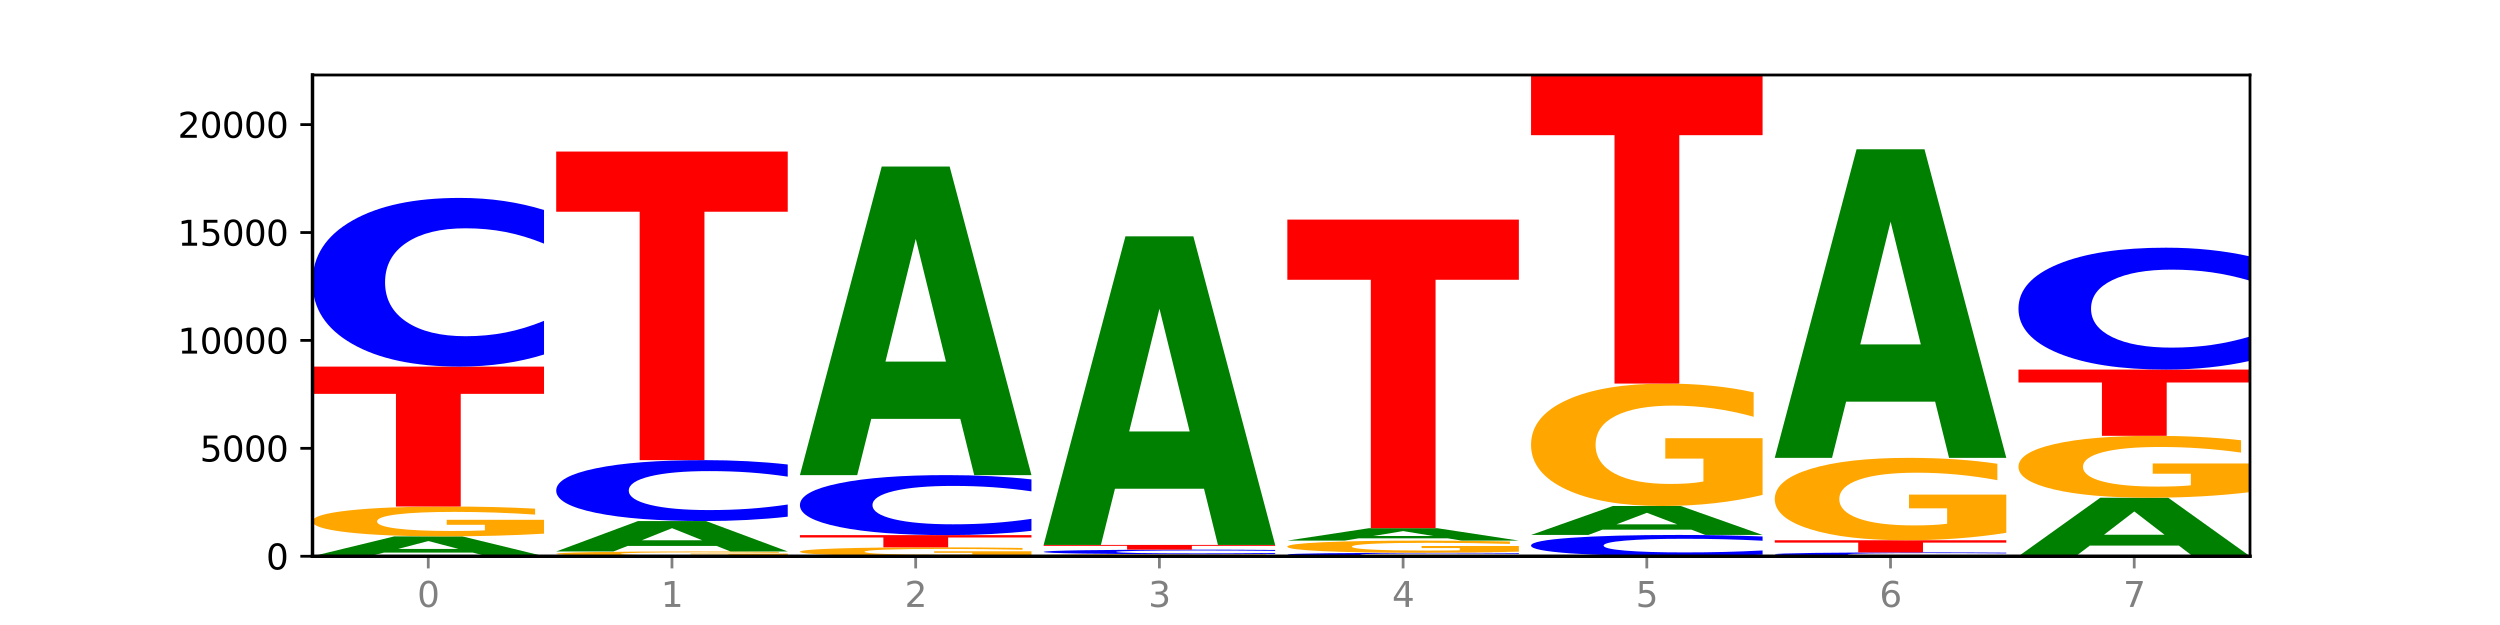 <?xml version="1.0" encoding="utf-8" standalone="no"?>
<!DOCTYPE svg PUBLIC "-//W3C//DTD SVG 1.1//EN"
  "http://www.w3.org/Graphics/SVG/1.1/DTD/svg11.dtd">
<svg xmlns:xlink="http://www.w3.org/1999/xlink" width="720pt" height="180pt" viewBox="0 0 720 180" xmlns="http://www.w3.org/2000/svg" version="1.1">
 <defs>
  <style type="text/css">*{stroke-linejoin: round; stroke-linecap: butt}</style>
 </defs>
 <g id="figure_1">
  <g id="patch_1">
   <path d="M 0 180 
L 720 180 
L 720 0 
L 0 0 
z
" style="fill: #ffffff"/>
  </g>
  <g id="axes_1">
   <g id="patch_2">
    <path d="M 90 160.2 
L 648 160.2 
L 648 21.6 
L 90 21.6 
z
" style="fill: #ffffff"/>
   </g>
   <g id="line2d_1">
    <path d="M 90 160.2 
L 648 160.2 
" clip-path="url(#pc7dc38ebae)" style="fill: none; stroke: #000000; stroke-width: 0.5; stroke-linecap: square"/>
   </g>
   <g id="patch_3">
    <path d="M 136.189 159.157 
L 110.545 159.157 
L 106.496 160.2 
L 90 160.2 
L 113.558 154.475 
L 133.121 154.475 
L 156.679 160.2 
L 140.197 160.2 
L 136.189 159.157 
z
M 114.635 158.095 
L 132.058 158.095 
L 123.36 155.817 
L 114.635 158.095 
z
" clip-path="url(#pc7dc38ebae)" style="fill: #008000"/>
   </g>
   <g id="patch_4">
    <path d="M 156.679 153.697 
Q 149.955 154.086 142.722 154.282 
Q 135.489 154.475 127.778 154.475 
Q 110.353 154.475 100.177 153.317 
Q 90 152.158 90 150.177 
Q 90 148.172 100.356 147.022 
Q 110.727 145.873 128.764 145.873 
Q 135.713 145.873 142.079 146.029 
Q 148.46 146.184 154.109 146.489 
L 154.109 148.204 
Q 148.281 147.811 142.513 147.618 
Q 136.744 147.422 130.946 147.422 
Q 120.216 147.422 114.403 148.137 
Q 108.59 148.849 108.59 150.177 
Q 108.59 151.492 114.194 152.21 
Q 119.798 152.926 130.109 152.926 
Q 132.919 152.926 135.325 152.885 
Q 137.731 152.842 139.643 152.753 
L 139.643 151.143 
L 128.66 151.143 
L 128.66 149.709 
L 156.679 149.709 
L 156.679 153.697 
z
" clip-path="url(#pc7dc38ebae)" style="fill: #ffa600"/>
   </g>
   <g id="patch_5">
    <path d="M 90 105.582 
L 156.679 105.582 
L 156.679 113.44 
L 132.69 113.44 
L 132.69 145.873 
L 114.036 145.873 
L 114.036 113.44 
L 90 113.44 
L 90 105.582 
z
" clip-path="url(#pc7dc38ebae)" style="fill: #ff0000"/>
   </g>
   <g id="patch_6">
    <path d="M 156.679 102.099 
Q 151.102 103.825 145.07 104.699 
Q 139.039 105.582 132.47 105.582 
Q 112.882 105.582 101.441 99.038 
Q 90 92.495 90 81.305 
Q 90 70.075 101.441 63.542 
Q 112.882 56.999 132.47 56.999 
Q 139.039 56.999 145.07 57.882 
Q 151.102 58.755 156.679 60.481 
L 156.679 70.166 
Q 151.051 67.878 145.591 66.814 
Q 140.131 65.75 134.1 65.75 
Q 123.281 65.75 117.082 69.895 
Q 110.899 74.03 110.899 81.305 
Q 110.899 88.551 117.082 92.696 
Q 123.281 96.831 134.1 96.831 
Q 140.131 96.831 145.591 95.767 
Q 151.051 94.693 156.679 92.405 
L 156.679 102.099 
z
" clip-path="url(#pc7dc38ebae)" style="fill: #0000ff"/>
   </g>
   <g id="patch_7">
    <path d="M 226.868 160.076 
Q 220.143 160.138 212.91 160.169 
Q 205.678 160.2 197.967 160.2 
Q 180.542 160.2 170.365 160.015 
Q 160.189 159.83 160.189 159.514 
Q 160.189 159.193 170.545 159.01 
Q 180.916 158.826 198.953 158.826 
Q 205.902 158.826 212.268 158.851 
Q 218.649 158.876 224.298 158.925 
L 224.298 159.199 
Q 218.47 159.136 212.701 159.105 
Q 206.933 159.074 201.135 159.074 
Q 190.405 159.074 184.592 159.188 
Q 178.779 159.302 178.779 159.514 
Q 178.779 159.724 184.383 159.838 
Q 189.987 159.953 200.298 159.953 
Q 203.107 159.953 205.513 159.946 
Q 207.919 159.939 209.832 159.925 
L 209.832 159.668 
L 198.848 159.668 
L 198.848 159.439 
L 226.868 159.439 
L 226.868 160.076 
z
" clip-path="url(#pc7dc38ebae)" style="fill: #ffa600"/>
   </g>
   <g id="patch_8">
    <path d="M 206.377 157.23 
L 180.734 157.23 
L 176.685 158.826 
L 160.189 158.826 
L 183.747 150.062 
L 203.31 150.062 
L 226.868 158.826 
L 210.386 158.826 
L 206.377 157.23 
z
M 184.824 155.603 
L 202.247 155.603 
L 193.549 152.117 
L 184.824 155.603 
z
" clip-path="url(#pc7dc38ebae)" style="fill: #008000"/>
   </g>
   <g id="patch_9">
    <path d="M 226.868 148.804 
Q 221.29 149.428 215.259 149.743 
Q 209.228 150.062 202.659 150.062 
Q 183.07 150.062 171.629 147.699 
Q 160.189 145.335 160.189 141.294 
Q 160.189 137.238 171.629 134.878 
Q 183.07 132.515 202.659 132.515 
Q 209.228 132.515 215.259 132.834 
Q 221.29 133.149 226.868 133.773 
L 226.868 137.27 
Q 221.24 136.444 215.78 136.06 
Q 210.32 135.676 204.289 135.676 
Q 193.47 135.676 187.27 137.173 
Q 181.088 138.666 181.088 141.294 
Q 181.088 143.911 187.27 145.408 
Q 193.47 146.901 204.289 146.901 
Q 210.32 146.901 215.78 146.517 
Q 221.24 146.129 226.868 145.303 
L 226.868 148.804 
z
" clip-path="url(#pc7dc38ebae)" style="fill: #0000ff"/>
   </g>
   <g id="patch_10">
    <path d="M 160.189 43.647 
L 226.868 43.647 
L 226.868 60.979 
L 202.879 60.979 
L 202.879 132.515 
L 184.224 132.515 
L 184.224 60.979 
L 160.189 60.979 
L 160.189 43.647 
z
" clip-path="url(#pc7dc38ebae)" style="fill: #ff0000"/>
   </g>
   <g id="patch_11">
    <path d="M 297.057 159.967 
Q 290.332 160.084 283.099 160.142 
Q 275.866 160.2 268.155 160.2 
Q 250.731 160.2 240.554 159.853 
Q 230.377 159.507 230.377 158.914 
Q 230.377 158.315 240.733 157.971 
Q 251.104 157.627 269.142 157.627 
Q 276.09 157.627 282.457 157.673 
Q 288.838 157.72 294.486 157.811 
L 294.486 158.324 
Q 288.658 158.207 282.89 158.149 
Q 277.122 158.09 271.323 158.09 
Q 260.594 158.09 254.781 158.304 
Q 248.967 158.517 248.967 158.914 
Q 248.967 159.307 254.571 159.522 
Q 260.175 159.736 270.487 159.736 
Q 273.296 159.736 275.702 159.724 
Q 278.108 159.711 280.021 159.685 
L 280.021 159.203 
L 269.037 159.203 
L 269.037 158.774 
L 297.057 158.774 
L 297.057 159.967 
z
" clip-path="url(#pc7dc38ebae)" style="fill: #ffa600"/>
   </g>
   <g id="patch_12">
    <path d="M 230.377 154.115 
L 297.057 154.115 
L 297.057 154.8 
L 273.068 154.8 
L 273.068 157.627 
L 254.413 157.627 
L 254.413 154.8 
L 230.377 154.8 
L 230.377 154.115 
z
" clip-path="url(#pc7dc38ebae)" style="fill: #ff0000"/>
   </g>
   <g id="patch_13">
    <path d="M 297.057 152.876 
Q 291.479 153.49 285.448 153.8 
Q 279.417 154.115 272.848 154.115 
Q 253.259 154.115 241.818 151.787 
Q 230.377 149.458 230.377 145.477 
Q 230.377 141.481 241.818 139.157 
Q 253.259 136.829 272.848 136.829 
Q 279.417 136.829 285.448 137.143 
Q 291.479 137.453 297.057 138.068 
L 297.057 141.513 
Q 291.429 140.699 285.969 140.321 
Q 280.509 139.942 274.477 139.942 
Q 263.658 139.942 257.459 141.417 
Q 251.277 142.888 251.277 145.477 
Q 251.277 148.055 257.459 149.53 
Q 263.658 151.001 274.477 151.001 
Q 280.509 151.001 285.969 150.623 
Q 291.429 150.24 297.057 149.426 
L 297.057 152.876 
z
" clip-path="url(#pc7dc38ebae)" style="fill: #0000ff"/>
   </g>
   <g id="patch_14">
    <path d="M 276.566 120.64 
L 250.922 120.64 
L 246.873 136.829 
L 230.377 136.829 
L 253.935 47.961 
L 273.499 47.961 
L 297.057 136.829 
L 280.574 136.829 
L 276.566 120.64 
z
M 255.012 104.146 
L 272.435 104.146 
L 263.737 68.797 
L 255.012 104.146 
z
" clip-path="url(#pc7dc38ebae)" style="fill: #008000"/>
   </g>
   <g id="patch_15">
    <path d="M 367.245 160.147 
Q 360.521 160.174 353.288 160.187 
Q 346.055 160.2 338.344 160.2 
Q 320.919 160.2 310.743 160.121 
Q 300.566 160.043 300.566 159.908 
Q 300.566 159.772 310.922 159.694 
Q 321.293 159.616 339.33 159.616 
Q 346.279 159.616 352.645 159.626 
Q 359.026 159.637 364.675 159.658 
L 364.675 159.774 
Q 358.847 159.747 353.079 159.734 
Q 347.31 159.721 341.512 159.721 
Q 330.782 159.721 324.969 159.769 
Q 319.156 159.818 319.156 159.908 
Q 319.156 159.997 324.76 160.046 
Q 330.364 160.095 340.675 160.095 
Q 343.485 160.095 345.891 160.092 
Q 348.297 160.089 350.209 160.083 
L 350.209 159.974 
L 339.226 159.974 
L 339.226 159.876 
L 367.245 159.876 
L 367.245 160.147 
z
" clip-path="url(#pc7dc38ebae)" style="fill: #ffa600"/>
   </g>
   <g id="patch_16">
    <path d="M 367.245 159.521 
Q 361.668 159.568 355.636 159.592 
Q 349.605 159.616 343.036 159.616 
Q 323.448 159.616 312.007 159.437 
Q 300.566 159.259 300.566 158.954 
Q 300.566 158.648 312.007 158.47 
Q 323.448 158.292 343.036 158.292 
Q 349.605 158.292 355.636 158.316 
Q 361.668 158.34 367.245 158.387 
L 367.245 158.651 
Q 361.617 158.588 356.157 158.559 
Q 350.697 158.53 344.666 158.53 
Q 333.847 158.53 327.648 158.643 
Q 321.465 158.756 321.465 158.954 
Q 321.465 159.152 327.648 159.265 
Q 333.847 159.377 344.666 159.377 
Q 350.697 159.377 356.157 159.348 
Q 361.617 159.319 367.245 159.257 
L 367.245 159.521 
z
" clip-path="url(#pc7dc38ebae)" style="fill: #0000ff"/>
   </g>
   <g id="patch_17">
    <path d="M 300.566 156.937 
L 367.245 156.937 
L 367.245 157.201 
L 343.256 157.201 
L 343.256 158.292 
L 324.602 158.292 
L 324.602 157.201 
L 300.566 157.201 
L 300.566 156.937 
z
" clip-path="url(#pc7dc38ebae)" style="fill: #ff0000"/>
   </g>
   <g id="patch_18">
    <path d="M 346.755 140.748 
L 321.111 140.748 
L 317.062 156.937 
L 300.566 156.937 
L 324.124 68.069 
L 343.687 68.069 
L 367.245 156.937 
L 350.763 156.937 
L 346.755 140.748 
z
M 325.201 124.254 
L 342.624 124.254 
L 333.926 88.905 
L 325.201 124.254 
z
" clip-path="url(#pc7dc38ebae)" style="fill: #008000"/>
   </g>
   <g id="patch_19">
    <path d="M 437.434 160.128 
Q 431.856 160.164 425.825 160.182 
Q 419.794 160.2 413.225 160.2 
Q 393.636 160.2 382.196 160.065 
Q 370.755 159.93 370.755 159.7 
Q 370.755 159.469 382.196 159.334 
Q 393.636 159.199 413.225 159.199 
Q 419.794 159.199 425.825 159.217 
Q 431.856 159.235 437.434 159.271 
L 437.434 159.47 
Q 431.806 159.423 426.346 159.401 
Q 420.886 159.38 414.855 159.38 
Q 404.036 159.38 397.836 159.465 
Q 391.654 159.55 391.654 159.7 
Q 391.654 159.849 397.836 159.935 
Q 404.036 160.02 414.855 160.02 
Q 420.886 160.02 426.346 159.998 
Q 431.806 159.976 437.434 159.929 
L 437.434 160.128 
z
" clip-path="url(#pc7dc38ebae)" style="fill: #0000ff"/>
   </g>
   <g id="patch_20">
    <path d="M 437.434 158.882 
Q 430.709 159.041 423.476 159.12 
Q 416.244 159.199 408.533 159.199 
Q 391.108 159.199 380.931 158.727 
Q 370.755 158.255 370.755 157.447 
Q 370.755 156.631 381.111 156.162 
Q 391.482 155.694 409.519 155.694 
Q 416.468 155.694 422.834 155.757 
Q 429.215 155.82 434.864 155.945 
L 434.864 156.644 
Q 429.036 156.484 423.267 156.405 
Q 417.499 156.325 411.701 156.325 
Q 400.971 156.325 395.158 156.616 
Q 389.345 156.907 389.345 157.447 
Q 389.345 157.983 394.949 158.276 
Q 400.553 158.568 410.864 158.568 
Q 413.673 158.568 416.079 158.551 
Q 418.485 158.534 420.398 158.498 
L 420.398 157.841 
L 409.414 157.841 
L 409.414 157.257 
L 437.434 157.257 
L 437.434 158.882 
z
" clip-path="url(#pc7dc38ebae)" style="fill: #ffa600"/>
   </g>
   <g id="patch_21">
    <path d="M 416.943 155.041 
L 391.3 155.041 
L 387.251 155.694 
L 370.755 155.694 
L 394.313 152.113 
L 413.876 152.113 
L 437.434 155.694 
L 420.952 155.694 
L 416.943 155.041 
z
M 395.39 154.377 
L 412.813 154.377 
L 404.115 152.953 
L 395.39 154.377 
z
" clip-path="url(#pc7dc38ebae)" style="fill: #008000"/>
   </g>
   <g id="patch_22">
    <path d="M 370.755 63.246 
L 437.434 63.246 
L 437.434 80.577 
L 413.445 80.577 
L 413.445 152.113 
L 394.79 152.113 
L 394.79 80.577 
L 370.755 80.577 
L 370.755 63.246 
z
" clip-path="url(#pc7dc38ebae)" style="fill: #ff0000"/>
   </g>
   <g id="patch_23">
    <path d="M 507.623 159.76 
Q 502.045 159.978 496.014 160.088 
Q 489.983 160.2 483.414 160.2 
Q 463.825 160.2 452.384 159.374 
Q 440.943 158.547 440.943 157.134 
Q 440.943 155.716 452.384 154.891 
Q 463.825 154.065 483.414 154.065 
Q 489.983 154.065 496.014 154.177 
Q 502.045 154.287 507.623 154.505 
L 507.623 155.728 
Q 501.995 155.439 496.535 155.304 
Q 491.075 155.17 485.043 155.17 
Q 474.224 155.17 468.025 155.693 
Q 461.843 156.216 461.843 157.134 
Q 461.843 158.049 468.025 158.573 
Q 474.224 159.095 485.043 159.095 
Q 491.075 159.095 496.535 158.961 
Q 501.995 158.825 507.623 158.536 
L 507.623 159.76 
z
" clip-path="url(#pc7dc38ebae)" style="fill: #0000ff"/>
   </g>
   <g id="patch_24">
    <path d="M 487.132 152.547 
L 461.488 152.547 
L 457.439 154.065 
L 440.943 154.065 
L 464.501 145.73 
L 484.065 145.73 
L 507.623 154.065 
L 491.14 154.065 
L 487.132 152.547 
z
M 465.578 151 
L 483.001 151 
L 474.303 147.684 
L 465.578 151 
z
" clip-path="url(#pc7dc38ebae)" style="fill: #008000"/>
   </g>
   <g id="patch_25">
    <path d="M 507.623 142.539 
Q 500.898 144.134 493.665 144.936 
Q 486.432 145.73 478.721 145.73 
Q 461.297 145.73 451.12 140.98 
Q 440.943 136.231 440.943 128.109 
Q 440.943 119.893 451.299 115.18 
Q 461.67 110.467 479.708 110.467 
Q 486.656 110.467 493.023 111.108 
Q 499.404 111.742 505.052 112.995 
L 505.052 120.024 
Q 499.224 118.414 493.456 117.62 
Q 487.688 116.819 481.889 116.819 
Q 471.16 116.819 465.347 119.747 
Q 459.533 122.668 459.533 128.109 
Q 459.533 133.5 465.137 136.442 
Q 470.741 139.378 481.053 139.378 
Q 483.862 139.378 486.268 139.21 
Q 488.674 139.036 490.587 138.671 
L 490.587 132.072 
L 479.603 132.072 
L 479.603 126.194 
L 507.623 126.194 
L 507.623 142.539 
z
" clip-path="url(#pc7dc38ebae)" style="fill: #ffa600"/>
   </g>
   <g id="patch_26">
    <path d="M 440.943 21.6 
L 507.623 21.6 
L 507.623 38.932 
L 483.634 38.932 
L 483.634 110.467 
L 464.979 110.467 
L 464.979 38.932 
L 440.943 38.932 
L 440.943 21.6 
z
" clip-path="url(#pc7dc38ebae)" style="fill: #ff0000"/>
   </g>
   <g id="patch_27">
    <path d="M 577.811 160.12 
Q 572.234 160.16 566.203 160.18 
Q 560.171 160.2 553.603 160.2 
Q 534.014 160.2 522.573 160.05 
Q 511.132 159.9 511.132 159.644 
Q 511.132 159.387 522.573 159.237 
Q 534.014 159.087 553.603 159.087 
Q 560.171 159.087 566.203 159.108 
Q 572.234 159.128 577.811 159.167 
L 577.811 159.389 
Q 572.183 159.337 566.723 159.312 
Q 561.263 159.288 555.232 159.288 
Q 544.413 159.288 538.214 159.383 
Q 532.031 159.477 532.031 159.644 
Q 532.031 159.81 538.214 159.905 
Q 544.413 160 555.232 160 
Q 561.263 160 566.723 159.975 
Q 572.183 159.951 577.811 159.898 
L 577.811 160.12 
z
" clip-path="url(#pc7dc38ebae)" style="fill: #0000ff"/>
   </g>
   <g id="patch_28">
    <path d="M 511.132 155.594 
L 577.811 155.594 
L 577.811 156.275 
L 553.822 156.275 
L 553.822 159.087 
L 535.168 159.087 
L 535.168 156.275 
L 511.132 156.275 
L 511.132 155.594 
z
" clip-path="url(#pc7dc38ebae)" style="fill: #ff0000"/>
   </g>
   <g id="patch_29">
    <path d="M 577.811 153.447 
Q 571.087 154.52 563.854 155.06 
Q 556.621 155.594 548.91 155.594 
Q 531.486 155.594 521.309 152.398 
Q 511.132 149.202 511.132 143.735 
Q 511.132 138.206 521.488 135.034 
Q 531.859 131.862 549.896 131.862 
Q 556.845 131.862 563.211 132.294 
Q 569.592 132.72 575.241 133.563 
L 575.241 138.294 
Q 569.413 137.211 563.645 136.676 
Q 557.876 136.137 552.078 136.137 
Q 541.348 136.137 535.535 138.108 
Q 529.722 140.073 529.722 143.735 
Q 529.722 147.363 535.326 149.344 
Q 540.93 151.319 551.241 151.319 
Q 554.051 151.319 556.457 151.207 
Q 558.863 151.089 560.775 150.844 
L 560.775 146.402 
L 549.792 146.402 
L 549.792 142.446 
L 577.811 142.446 
L 577.811 153.447 
z
" clip-path="url(#pc7dc38ebae)" style="fill: #ffa600"/>
   </g>
   <g id="patch_30">
    <path d="M 557.321 115.673 
L 531.677 115.673 
L 527.628 131.862 
L 511.132 131.862 
L 534.69 42.995 
L 554.253 42.995 
L 577.811 131.862 
L 561.329 131.862 
L 557.321 115.673 
z
M 535.767 99.18 
L 553.19 99.18 
L 544.492 63.831 
L 535.767 99.18 
z
" clip-path="url(#pc7dc38ebae)" style="fill: #008000"/>
   </g>
   <g id="patch_31">
    <path d="M 627.51 157.13 
L 601.866 157.13 
L 597.817 160.2 
L 581.321 160.2 
L 604.879 143.349 
L 624.442 143.349 
L 648 160.2 
L 631.518 160.2 
L 627.51 157.13 
z
M 605.956 154.003 
L 623.379 154.003 
L 614.681 147.3 
L 605.956 154.003 
z
" clip-path="url(#pc7dc38ebae)" style="fill: #008000"/>
   </g>
   <g id="patch_32">
    <path d="M 648 141.735 
Q 641.275 142.542 634.042 142.947 
Q 626.81 143.349 619.099 143.349 
Q 601.674 143.349 591.497 140.947 
Q 581.321 138.545 581.321 134.438 
Q 581.321 130.283 591.677 127.899 
Q 602.048 125.516 620.085 125.516 
Q 627.034 125.516 633.4 125.84 
Q 639.781 126.16 645.43 126.794 
L 645.43 130.349 
Q 639.602 129.535 633.833 129.133 
Q 628.065 128.728 622.267 128.728 
Q 611.537 128.728 605.724 130.209 
Q 599.911 131.686 599.911 134.438 
Q 599.911 137.164 605.515 138.652 
Q 611.119 140.137 621.43 140.137 
Q 624.239 140.137 626.645 140.052 
Q 629.051 139.964 630.964 139.779 
L 630.964 136.442 
L 619.98 136.442 
L 619.98 133.469 
L 648 133.469 
L 648 141.735 
z
" clip-path="url(#pc7dc38ebae)" style="fill: #ffa600"/>
   </g>
   <g id="patch_33">
    <path d="M 581.321 106.44 
L 648 106.44 
L 648 110.16 
L 624.011 110.16 
L 624.011 125.516 
L 605.356 125.516 
L 605.356 110.16 
L 581.321 110.16 
L 581.321 106.44 
z
" clip-path="url(#pc7dc38ebae)" style="fill: #ff0000"/>
   </g>
   <g id="patch_34">
    <path d="M 648 103.923 
Q 642.422 105.17 636.391 105.801 
Q 630.36 106.44 623.791 106.44 
Q 604.202 106.44 592.762 101.711 
Q 581.321 96.983 581.321 88.897 
Q 581.321 80.782 592.762 76.061 
Q 604.202 71.333 623.791 71.333 
Q 630.36 71.333 636.391 71.971 
Q 642.422 72.602 648 73.849 
L 648 80.847 
Q 642.372 79.194 636.912 78.425 
Q 631.452 77.656 625.421 77.656 
Q 614.602 77.656 608.402 80.651 
Q 602.22 83.639 602.22 88.897 
Q 602.22 94.133 608.402 97.128 
Q 614.602 100.116 625.421 100.116 
Q 631.452 100.116 636.912 99.347 
Q 642.372 98.571 648 96.918 
L 648 103.923 
z
" clip-path="url(#pc7dc38ebae)" style="fill: #0000ff"/>
   </g>
   <g id="matplotlib.axis_1">
    <g id="xtick_1">
     <g id="line2d_2">
      <defs>
       <path id="m38c17004f7" d="M 0 0 
L 0 3.5 
" style="stroke: #808080; stroke-width: 0.8"/>
      </defs>
      <g>
       <use xlink:href="#m38c17004f7" x="123.34" y="160.2" style="fill: #808080; stroke: #808080; stroke-width: 0.8"/>
      </g>
     </g>
     <g id="text_1">
      <!-- 0 -->
      <g style="fill: #808080" transform="translate(120.158 174.798) scale(0.1 -0.1)">
       <defs>
        <path id="DejaVuSans-30" d="M 2034 4250 
Q 1547 4250 1301 3770 
Q 1056 3291 1056 2328 
Q 1056 1369 1301 889 
Q 1547 409 2034 409 
Q 2525 409 2770 889 
Q 3016 1369 3016 2328 
Q 3016 3291 2770 3770 
Q 2525 4250 2034 4250 
z
M 2034 4750 
Q 2819 4750 3233 4129 
Q 3647 3509 3647 2328 
Q 3647 1150 3233 529 
Q 2819 -91 2034 -91 
Q 1250 -91 836 529 
Q 422 1150 422 2328 
Q 422 3509 836 4129 
Q 1250 4750 2034 4750 
z
" transform="scale(0.016)"/>
       </defs>
       <use xlink:href="#DejaVuSans-30"/>
      </g>
     </g>
    </g>
    <g id="xtick_2">
     <g id="line2d_3">
      <g>
       <use xlink:href="#m38c17004f7" x="193.528" y="160.2" style="fill: #808080; stroke: #808080; stroke-width: 0.8"/>
      </g>
     </g>
     <g id="text_2">
      <!-- 1 -->
      <g style="fill: #808080" transform="translate(190.347 174.798) scale(0.1 -0.1)">
       <defs>
        <path id="DejaVuSans-31" d="M 794 531 
L 1825 531 
L 1825 4091 
L 703 3866 
L 703 4441 
L 1819 4666 
L 2450 4666 
L 2450 531 
L 3481 531 
L 3481 0 
L 794 0 
L 794 531 
z
" transform="scale(0.016)"/>
       </defs>
       <use xlink:href="#DejaVuSans-31"/>
      </g>
     </g>
    </g>
    <g id="xtick_3">
     <g id="line2d_4">
      <g>
       <use xlink:href="#m38c17004f7" x="263.717" y="160.2" style="fill: #808080; stroke: #808080; stroke-width: 0.8"/>
      </g>
     </g>
     <g id="text_3">
      <!-- 2 -->
      <g style="fill: #808080" transform="translate(260.536 174.798) scale(0.1 -0.1)">
       <defs>
        <path id="DejaVuSans-32" d="M 1228 531 
L 3431 531 
L 3431 0 
L 469 0 
L 469 531 
Q 828 903 1448 1529 
Q 2069 2156 2228 2338 
Q 2531 2678 2651 2914 
Q 2772 3150 2772 3378 
Q 2772 3750 2511 3984 
Q 2250 4219 1831 4219 
Q 1534 4219 1204 4116 
Q 875 4013 500 3803 
L 500 4441 
Q 881 4594 1212 4672 
Q 1544 4750 1819 4750 
Q 2544 4750 2975 4387 
Q 3406 4025 3406 3419 
Q 3406 3131 3298 2873 
Q 3191 2616 2906 2266 
Q 2828 2175 2409 1742 
Q 1991 1309 1228 531 
z
" transform="scale(0.016)"/>
       </defs>
       <use xlink:href="#DejaVuSans-32"/>
      </g>
     </g>
    </g>
    <g id="xtick_4">
     <g id="line2d_5">
      <g>
       <use xlink:href="#m38c17004f7" x="333.906" y="160.2" style="fill: #808080; stroke: #808080; stroke-width: 0.8"/>
      </g>
     </g>
     <g id="text_4">
      <!-- 3 -->
      <g style="fill: #808080" transform="translate(330.724 174.798) scale(0.1 -0.1)">
       <defs>
        <path id="DejaVuSans-33" d="M 2597 2516 
Q 3050 2419 3304 2112 
Q 3559 1806 3559 1356 
Q 3559 666 3084 287 
Q 2609 -91 1734 -91 
Q 1441 -91 1130 -33 
Q 819 25 488 141 
L 488 750 
Q 750 597 1062 519 
Q 1375 441 1716 441 
Q 2309 441 2620 675 
Q 2931 909 2931 1356 
Q 2931 1769 2642 2001 
Q 2353 2234 1838 2234 
L 1294 2234 
L 1294 2753 
L 1863 2753 
Q 2328 2753 2575 2939 
Q 2822 3125 2822 3475 
Q 2822 3834 2567 4026 
Q 2313 4219 1838 4219 
Q 1578 4219 1281 4162 
Q 984 4106 628 3988 
L 628 4550 
Q 988 4650 1302 4700 
Q 1616 4750 1894 4750 
Q 2613 4750 3031 4423 
Q 3450 4097 3450 3541 
Q 3450 3153 3228 2886 
Q 3006 2619 2597 2516 
z
" transform="scale(0.016)"/>
       </defs>
       <use xlink:href="#DejaVuSans-33"/>
      </g>
     </g>
    </g>
    <g id="xtick_5">
     <g id="line2d_6">
      <g>
       <use xlink:href="#m38c17004f7" x="404.094" y="160.2" style="fill: #808080; stroke: #808080; stroke-width: 0.8"/>
      </g>
     </g>
     <g id="text_5">
      <!-- 4 -->
      <g style="fill: #808080" transform="translate(400.913 174.798) scale(0.1 -0.1)">
       <defs>
        <path id="DejaVuSans-34" d="M 2419 4116 
L 825 1625 
L 2419 1625 
L 2419 4116 
z
M 2253 4666 
L 3047 4666 
L 3047 1625 
L 3713 1625 
L 3713 1100 
L 3047 1100 
L 3047 0 
L 2419 0 
L 2419 1100 
L 313 1100 
L 313 1709 
L 2253 4666 
z
" transform="scale(0.016)"/>
       </defs>
       <use xlink:href="#DejaVuSans-34"/>
      </g>
     </g>
    </g>
    <g id="xtick_6">
     <g id="line2d_7">
      <g>
       <use xlink:href="#m38c17004f7" x="474.283" y="160.2" style="fill: #808080; stroke: #808080; stroke-width: 0.8"/>
      </g>
     </g>
     <g id="text_6">
      <!-- 5 -->
      <g style="fill: #808080" transform="translate(471.102 174.798) scale(0.1 -0.1)">
       <defs>
        <path id="DejaVuSans-35" d="M 691 4666 
L 3169 4666 
L 3169 4134 
L 1269 4134 
L 1269 2991 
Q 1406 3038 1543 3061 
Q 1681 3084 1819 3084 
Q 2600 3084 3056 2656 
Q 3513 2228 3513 1497 
Q 3513 744 3044 326 
Q 2575 -91 1722 -91 
Q 1428 -91 1123 -41 
Q 819 9 494 109 
L 494 744 
Q 775 591 1075 516 
Q 1375 441 1709 441 
Q 2250 441 2565 725 
Q 2881 1009 2881 1497 
Q 2881 1984 2565 2268 
Q 2250 2553 1709 2553 
Q 1456 2553 1204 2497 
Q 953 2441 691 2322 
L 691 4666 
z
" transform="scale(0.016)"/>
       </defs>
       <use xlink:href="#DejaVuSans-35"/>
      </g>
     </g>
    </g>
    <g id="xtick_7">
     <g id="line2d_8">
      <g>
       <use xlink:href="#m38c17004f7" x="544.472" y="160.2" style="fill: #808080; stroke: #808080; stroke-width: 0.8"/>
      </g>
     </g>
     <g id="text_7">
      <!-- 6 -->
      <g style="fill: #808080" transform="translate(541.29 174.798) scale(0.1 -0.1)">
       <defs>
        <path id="DejaVuSans-36" d="M 2113 2584 
Q 1688 2584 1439 2293 
Q 1191 2003 1191 1497 
Q 1191 994 1439 701 
Q 1688 409 2113 409 
Q 2538 409 2786 701 
Q 3034 994 3034 1497 
Q 3034 2003 2786 2293 
Q 2538 2584 2113 2584 
z
M 3366 4563 
L 3366 3988 
Q 3128 4100 2886 4159 
Q 2644 4219 2406 4219 
Q 1781 4219 1451 3797 
Q 1122 3375 1075 2522 
Q 1259 2794 1537 2939 
Q 1816 3084 2150 3084 
Q 2853 3084 3261 2657 
Q 3669 2231 3669 1497 
Q 3669 778 3244 343 
Q 2819 -91 2113 -91 
Q 1303 -91 875 529 
Q 447 1150 447 2328 
Q 447 3434 972 4092 
Q 1497 4750 2381 4750 
Q 2619 4750 2861 4703 
Q 3103 4656 3366 4563 
z
" transform="scale(0.016)"/>
       </defs>
       <use xlink:href="#DejaVuSans-36"/>
      </g>
     </g>
    </g>
    <g id="xtick_8">
     <g id="line2d_9">
      <g>
       <use xlink:href="#m38c17004f7" x="614.66" y="160.2" style="fill: #808080; stroke: #808080; stroke-width: 0.8"/>
      </g>
     </g>
     <g id="text_8">
      <!-- 7 -->
      <g style="fill: #808080" transform="translate(611.479 174.798) scale(0.1 -0.1)">
       <defs>
        <path id="DejaVuSans-37" d="M 525 4666 
L 3525 4666 
L 3525 4397 
L 1831 0 
L 1172 0 
L 2766 4134 
L 525 4134 
L 525 4666 
z
" transform="scale(0.016)"/>
       </defs>
       <use xlink:href="#DejaVuSans-37"/>
      </g>
     </g>
    </g>
   </g>
   <g id="matplotlib.axis_2">
    <g id="ytick_1">
     <g id="line2d_10">
      <defs>
       <path id="m426d73b24c" d="M 0 0 
L -3.5 0 
" style="stroke: #000000; stroke-width: 0.8"/>
      </defs>
      <g>
       <use xlink:href="#m426d73b24c" x="90" y="160.2" style="stroke: #000000; stroke-width: 0.8"/>
      </g>
     </g>
     <g id="text_9">
      <!-- 0 -->
      <g transform="translate(76.638 163.999) scale(0.1 -0.1)">
       <use xlink:href="#DejaVuSans-30"/>
      </g>
     </g>
    </g>
    <g id="ytick_2">
     <g id="line2d_11">
      <g>
       <use xlink:href="#m426d73b24c" x="90" y="129.121" style="stroke: #000000; stroke-width: 0.8"/>
      </g>
     </g>
     <g id="text_10">
      <!-- 5000 -->
      <g transform="translate(57.55 132.92) scale(0.1 -0.1)">
       <use xlink:href="#DejaVuSans-35"/>
       <use xlink:href="#DejaVuSans-30" x="63.623"/>
       <use xlink:href="#DejaVuSans-30" x="127.246"/>
       <use xlink:href="#DejaVuSans-30" x="190.869"/>
      </g>
     </g>
    </g>
    <g id="ytick_3">
     <g id="line2d_12">
      <g>
       <use xlink:href="#m426d73b24c" x="90" y="98.042" style="stroke: #000000; stroke-width: 0.8"/>
      </g>
     </g>
     <g id="text_11">
      <!-- 10000 -->
      <g transform="translate(51.188 101.841) scale(0.1 -0.1)">
       <use xlink:href="#DejaVuSans-31"/>
       <use xlink:href="#DejaVuSans-30" x="63.623"/>
       <use xlink:href="#DejaVuSans-30" x="127.246"/>
       <use xlink:href="#DejaVuSans-30" x="190.869"/>
       <use xlink:href="#DejaVuSans-30" x="254.492"/>
      </g>
     </g>
    </g>
    <g id="ytick_4">
     <g id="line2d_13">
      <g>
       <use xlink:href="#m426d73b24c" x="90" y="66.963" style="stroke: #000000; stroke-width: 0.8"/>
      </g>
     </g>
     <g id="text_12">
      <!-- 15000 -->
      <g transform="translate(51.188 70.762) scale(0.1 -0.1)">
       <use xlink:href="#DejaVuSans-31"/>
       <use xlink:href="#DejaVuSans-35" x="63.623"/>
       <use xlink:href="#DejaVuSans-30" x="127.246"/>
       <use xlink:href="#DejaVuSans-30" x="190.869"/>
       <use xlink:href="#DejaVuSans-30" x="254.492"/>
      </g>
     </g>
    </g>
    <g id="ytick_5">
     <g id="line2d_14">
      <g>
       <use xlink:href="#m426d73b24c" x="90" y="35.884" style="stroke: #000000; stroke-width: 0.8"/>
      </g>
     </g>
     <g id="text_13">
      <!-- 20000 -->
      <g transform="translate(51.188 39.683) scale(0.1 -0.1)">
       <use xlink:href="#DejaVuSans-32"/>
       <use xlink:href="#DejaVuSans-30" x="63.623"/>
       <use xlink:href="#DejaVuSans-30" x="127.246"/>
       <use xlink:href="#DejaVuSans-30" x="190.869"/>
       <use xlink:href="#DejaVuSans-30" x="254.492"/>
      </g>
     </g>
    </g>
   </g>
   <g id="patch_35">
    <path d="M 90 160.2 
L 90 21.6 
" style="fill: none; stroke: #000000; stroke-linejoin: miter; stroke-linecap: square"/>
   </g>
   <g id="patch_36">
    <path d="M 648 160.2 
L 648 21.6 
" style="fill: none; stroke: #000000; stroke-width: 0.8; stroke-linejoin: miter; stroke-linecap: square"/>
   </g>
   <g id="patch_37">
    <path d="M 90 160.2 
L 648 160.2 
" style="fill: none; stroke: #000000; stroke-linejoin: miter; stroke-linecap: square"/>
   </g>
   <g id="patch_38">
    <path d="M 90 21.6 
L 648 21.6 
" style="fill: none; stroke: #000000; stroke-width: 0.8; stroke-linejoin: miter; stroke-linecap: square"/>
   </g>
  </g>
 </g>
 <defs>
  <clipPath id="pc7dc38ebae">
   <rect x="90" y="21.6" width="558" height="138.6"/>
  </clipPath>
 </defs>
</svg>
